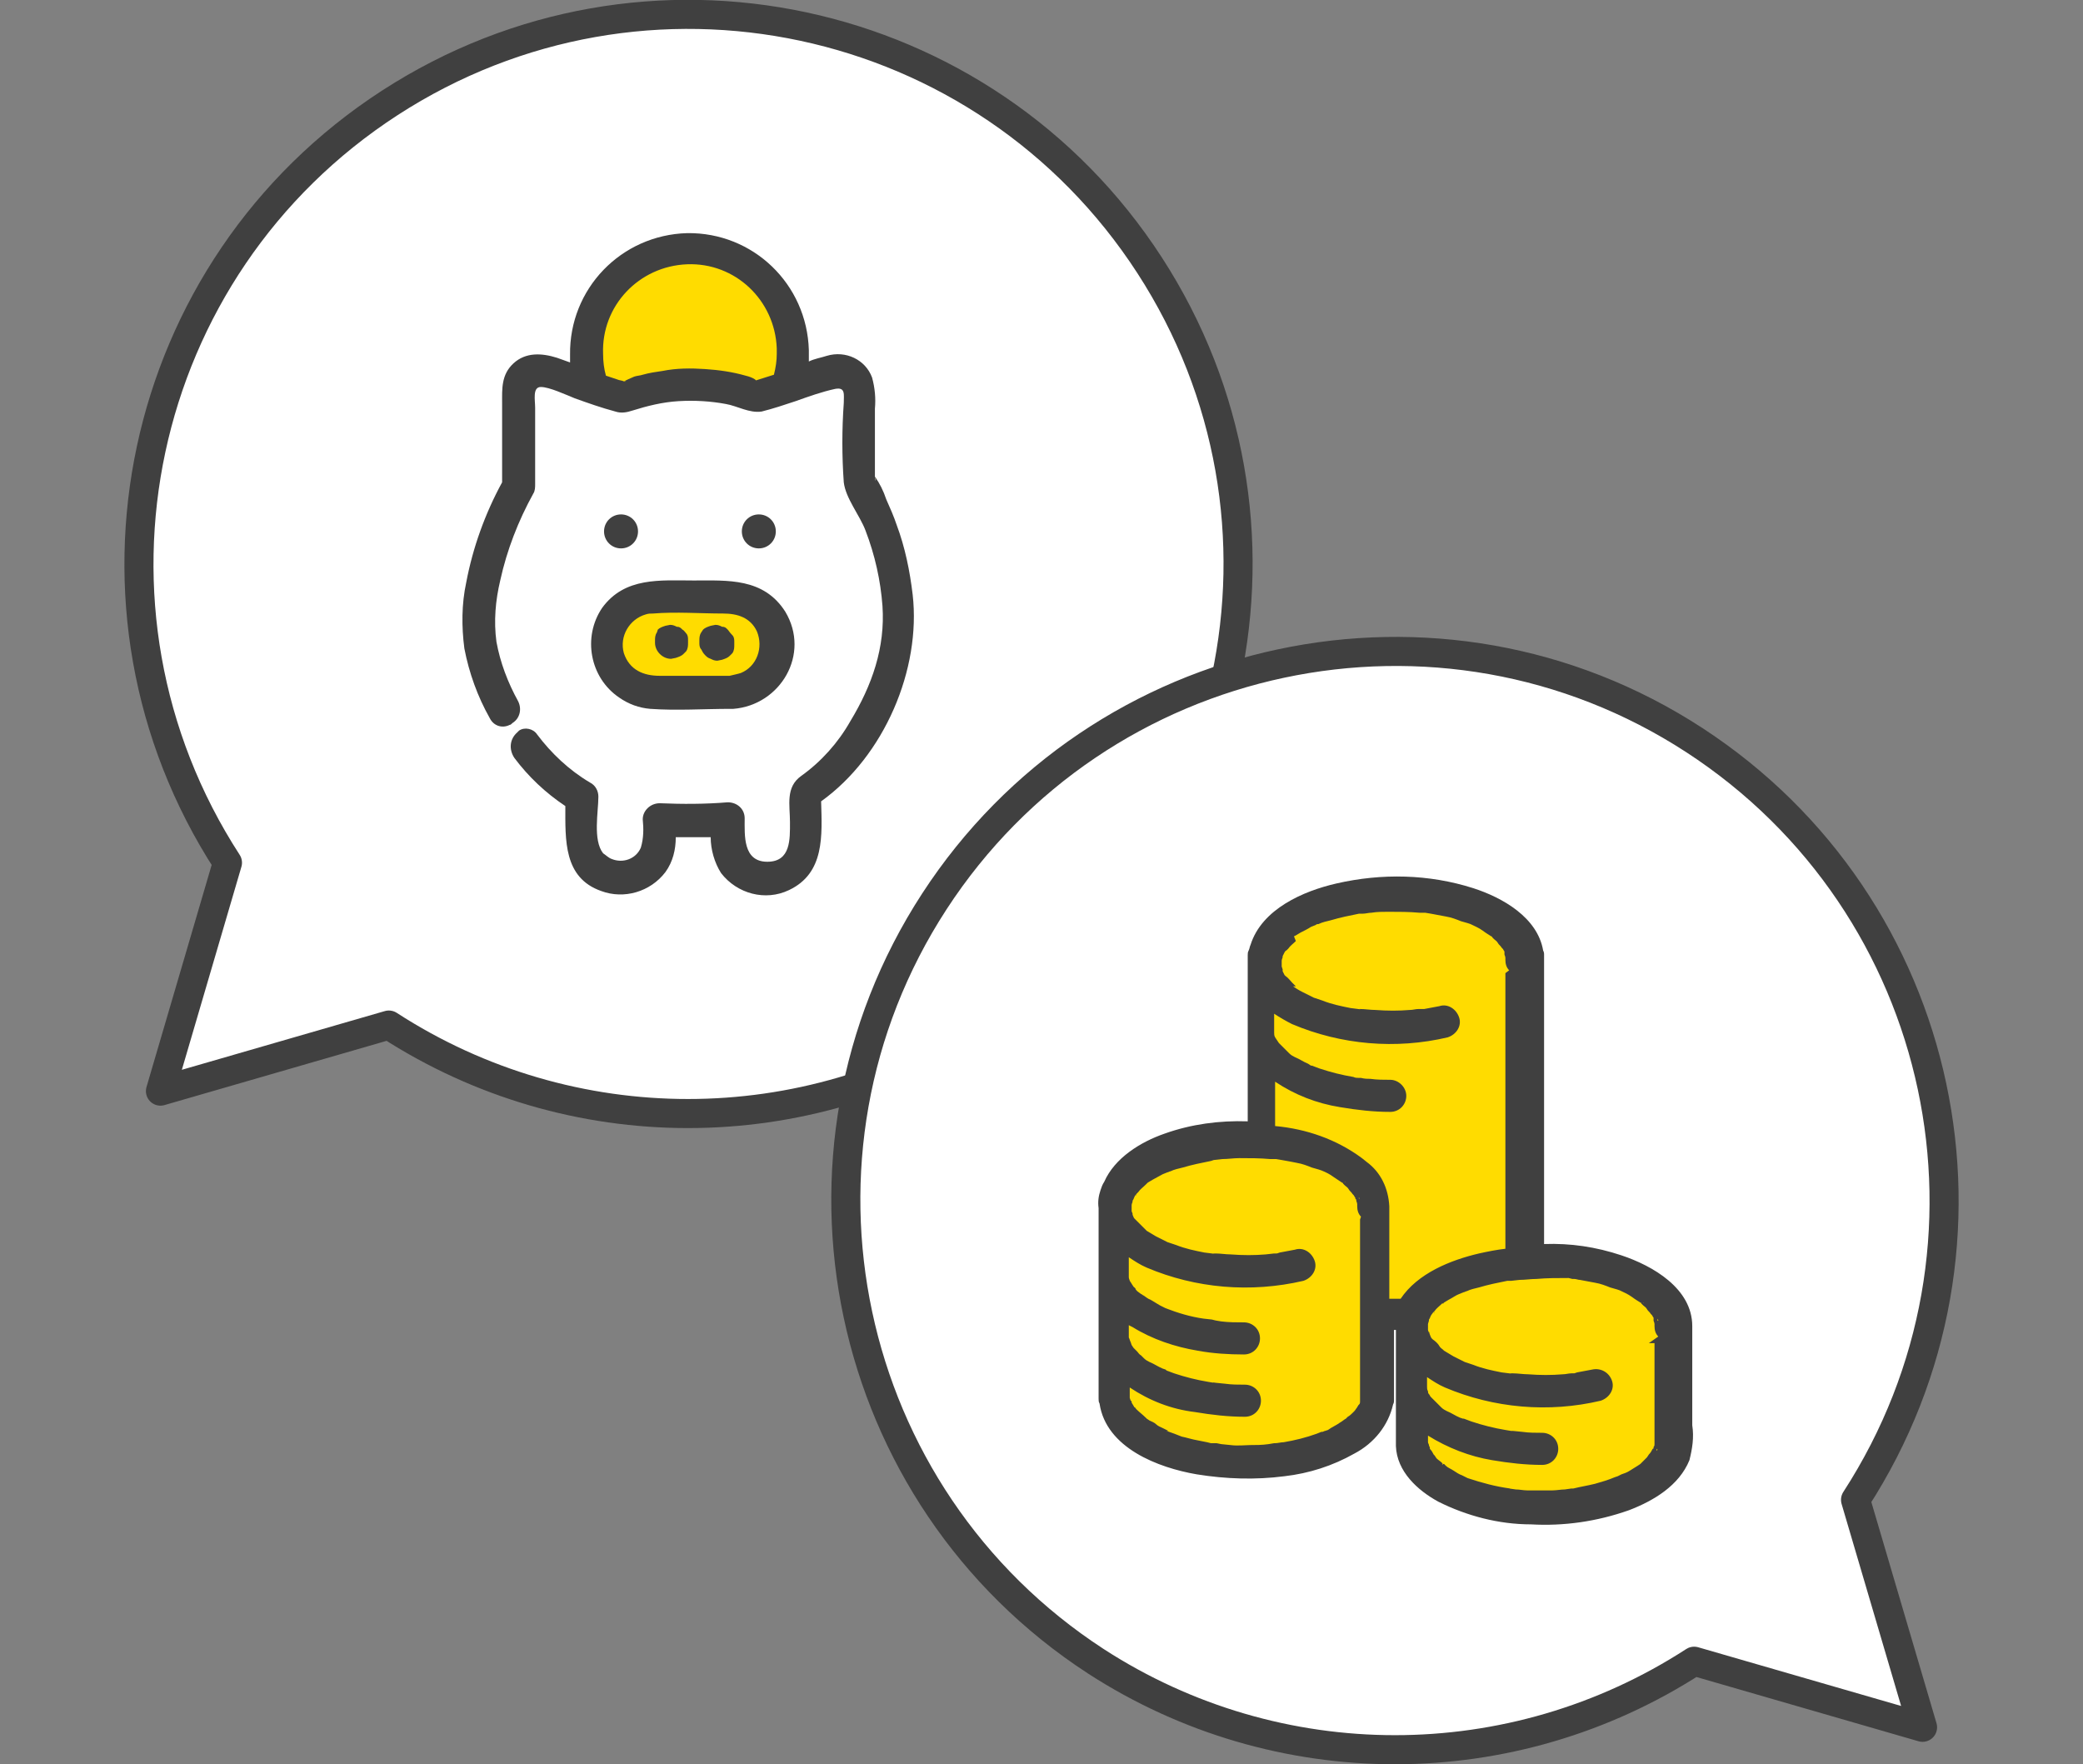 <?xml version="1.0" encoding="utf-8"?>
<!-- Generator: Adobe Illustrator 25.2.3, SVG Export Plug-In . SVG Version: 6.00 Build 0)  -->
<svg version="1.1" id="レイヤー_1" xmlns="http://www.w3.org/2000/svg" xmlns:xlink="http://www.w3.org/1999/xlink" x="0px"
	 y="0px" viewBox="0 0 220.7 186.9" style="enable-background:new 0 0 220.7 186.9;" xml:space="preserve">
<rect x="0" y="0" width="220.7" height="186.9" fill="#808080" stroke="none"/>
<style type="text/css">
	.st0{fill:#FFFFFF;stroke:#404040;stroke-width:3.08;stroke-linecap:round;stroke-linejoin:round;}
	.st1{fill:#FFDC00;}
	.st2{fill:#FFFFFF;}
	.st3{fill:#404040;}
</style>
<g id="レイヤー_2_1_">
	<g id="text">
		<path class="st0" d="M24.1,91.4c-17.5-27-9.8-63,17.2-80.5s63-9.8,80.5,17.2s9.8,63-17.2,80.5c-19.3,12.5-44.1,12.5-63.4,0
			l-24.2,7L24.1,91.4z"/>
		<path class="st1" d="M92.8,50.6C92.8,51.2,92.9,50.8,92.8,50.6z"/>
		<path class="st2" d="M57,77.8c1.5,2.1,3.4,3.8,5.6,5.1c0.5,0.3,0.9,0.9,0.9,1.5c0,1.7-0.6,4.7,0.5,6c0.8,1,2.3,1.1,3.4,0.3
			c0.3-0.2,0.5-0.5,0.6-0.9c0.2-1,0.3-2,0.2-3c0-1,0.8-1.7,1.7-1.7c2.4,0.2,4.8,0.1,7.1-0.1c1,0,1.7,0.8,1.7,1.7
			c0,1.8-0.2,4.5,2.4,4.6c2.4,0,2.4-2.5,2.4-4.2s-0.4-3.7,1.2-4.9c2.1-1.6,3.9-3.6,5.2-5.8c2.3-3.8,3.7-7.8,3.4-12.2
			c-0.2-2.7-0.8-5.4-1.8-8c-0.6-1.6-2.1-3.4-2.3-5.1c-0.2-2.8-0.2-5.6,0-8.4c0-0.9,0.2-1.8-0.9-1.5c-1.4,0.4-2.8,0.8-4.2,1.3
			c-1.2,0.4-2.3,0.8-3.6,1.1c-1.2,0.2-2.6-0.5-3.8-0.8c-1.6-0.3-3.3-0.4-5-0.3c-1.7,0.1-3.3,0.5-4.9,1c-0.6,0.2-1.2,0.3-1.8,0.1
			c-1.4-0.4-2.8-0.9-4.3-1.4c-1-0.3-2.5-1.2-3.6-1.2s-0.6,1.4-0.6,2.2v8.2c0,0.3,0,0.7-0.2,1c-1.6,2.9-2.8,6-3.5,9.2
			c-0.5,2.1-0.6,4.3-0.4,6.5c0.4,2.2,1.2,4.4,2.3,6.3c0.4,0.8,0.2,1.8-0.6,2.3l0.6,0.9c0.5-0.6,1.4-0.6,2,0
			C56.9,77.6,57,77.7,57,77.8z M77.6,75h-0.3c-2.8,0-5.7,0.2-8.5,0c-3.8-0.3-6.5-3.7-6.2-7.4c0.1-1.2,0.5-2.3,1.2-3.2
			c2.3-3.3,6.2-2.9,9.7-2.9s7.4-0.3,9.6,3.2C85.8,69.2,82.6,74.6,77.6,75z M82.2,56.3c0,1-0.8,1.8-1.8,1.8c-1,0-1.8-0.8-1.8-1.8
			s0.8-1.8,1.8-1.8c0,0,0,0,0,0C81.4,54.5,82.2,55.3,82.2,56.3z M67.6,56.3c0,1-0.8,1.8-1.8,1.8S64,57.4,64,56.3s0.8-1.8,1.8-1.8
			C66.8,54.5,67.6,55.3,67.6,56.3C67.7,56.3,67.7,56.3,67.6,56.3L67.6,56.3z"/>
		<path class="st1" d="M78.7,41.5l-0.2-0.1c-1.3-0.3-2.6-0.6-3.9-0.7c-0.4,0-0.9,0-1.3,0c-0.9,0-1.9,0.1-2.8,0.2
			c-0.7,0.1-1.3,0.2-1.9,0.3l-0.7,0.2l-0.2,0.1c-0.2,0.2-0.5,0.3-0.8,0.4c-0.2,0-0.3,0.1-0.5,0.1c-0.1,0-0.2,0-0.3,0
			c-0.3,0-0.6-0.1-0.9-0.2l-0.1,0L62.9,41l-0.2-0.9c-0.2-0.9-0.3-1.8-0.3-2.7c0-6,4.9-10.9,10.9-10.9c6,0.1,10.8,4.9,10.9,10.9v0.1
			c0,0.9-0.1,1.7-0.3,2.5l-0.2,0.9l-0.9,0.3c-0.7,0.2-1.4,0.4-2,0.6l-1.4,0.6L78.7,41.5z"/>
		<path class="st3" d="M96.7,63c-0.3-2.5-0.8-5-1.7-7.4c-0.3-0.9-0.7-1.8-1.1-2.7c-0.3-0.9-0.7-1.7-1.2-2.4v-7.2
			c0.1-1.1,0-2.2-0.3-3.3c-0.7-1.9-2.8-2.9-4.8-2.3c-0.6,0.2-1.3,0.3-1.9,0.6c0-0.2,0-0.4,0-0.7c0-0.1,0-0.2,0-0.2
			c0-0.1,0-0.2,0-0.3c-0.2-7-5.9-12.5-12.9-12.4c-7,0.2-12.5,5.9-12.4,12.9c0,0.3,0,0.5,0,0.8L59,37.9c-1.6-0.5-3.3-0.6-4.6,0.6
			s-1.2,2.7-1.2,4.2v8.4c-1.8,3.3-3.1,6.9-3.8,10.6c-0.5,2.3-0.5,4.7-0.2,7c0.5,2.6,1.4,5.1,2.7,7.4c0.4,0.8,1.3,1.1,2.1,0.7
			c0.1,0,0.2-0.1,0.3-0.2c0.8-0.5,1-1.5,0.6-2.3c-1.1-2-1.9-4.1-2.3-6.3c-0.3-2.2-0.1-4.4,0.4-6.5c0.7-3.2,1.9-6.3,3.5-9.2
			c0.2-0.3,0.2-0.7,0.2-1v-8.1c0-0.8-0.3-2.2,0.6-2.2s2.6,0.8,3.6,1.2c1.4,0.5,2.8,1,4.3,1.4c0.6,0.2,1.2,0.1,1.8-0.1
			c1.6-0.5,3.2-0.9,4.9-1c1.7-0.1,3.4,0,5,0.3c1.2,0.2,2.5,1,3.8,0.8c1.2-0.3,2.4-0.7,3.6-1.1c1.4-0.5,2.8-1,4.2-1.3
			c1.1-0.2,0.9,0.6,0.9,1.5c-0.2,2.8-0.2,5.6,0,8.4c0.2,1.7,1.7,3.5,2.3,5.1c1,2.6,1.6,5.3,1.8,8c0.3,4.4-1.1,8.4-3.4,12.2
			c-1.3,2.3-3.1,4.3-5.2,5.8c-1.7,1.2-1.2,3.1-1.2,4.9s0.1,4.2-2.4,4.2c-2.6,0-2.4-2.8-2.4-4.6c0-1-0.8-1.7-1.8-1.7
			c-2.4,0.2-4.8,0.2-7.2,0.1c-1,0-1.8,0.8-1.8,1.7c0,0,0,0,0,0c0.1,1,0.1,2-0.2,3c-0.5,1.2-1.9,1.7-3.1,1.2
			c-0.3-0.1-0.6-0.4-0.9-0.6c-1.1-1.4-0.5-4.4-0.5-6c0-0.6-0.3-1.2-0.9-1.5c-2.2-1.3-4.1-3.1-5.6-5.1c-0.4-0.6-1.3-0.8-1.9-0.4
			c-0.1,0.1-0.1,0.1-0.2,0.2c-0.8,0.7-0.9,1.8-0.3,2.7c1.5,2,3.3,3.7,5.4,5.1c0,3.6-0.2,7.6,3.8,9c2.4,0.9,5.2,0.1,6.8-2
			c0.8-1.1,1.1-2.4,1.1-3.7c1.2,0,2.5,0,3.7,0c0,1.3,0.4,2.7,1.1,3.8c1.7,2.2,4.7,3,7.2,1.8c3.8-1.8,3.5-5.8,3.4-9.4
			C93.7,80.1,97.6,70.9,96.7,63z M92.7,50.6C92.8,50.8,92.7,51.2,92.7,50.6z M80,40.2c-0.3-0.2-0.6-0.3-1-0.4
			c-1.4-0.4-2.8-0.6-4.3-0.7c-1.5-0.1-3-0.1-4.5,0.2c-0.7,0.1-1.4,0.2-2.1,0.4c-0.3,0.1-0.6,0.1-0.9,0.2c0,0-1.4,0.6-1,0.5
			c0.1,0,0.2,0.1-0.1,0c-0.2-0.1-0.5-0.1-0.7-0.2l-1.2-0.4c-0.2-0.7-0.3-1.5-0.3-2.3c-0.2-5.1,3.8-9.3,8.9-9.5
			c5.1-0.2,9.3,3.8,9.5,8.9c0,0.2,0,0.4,0,0.6c0,0.7-0.1,1.4-0.3,2.2c-0.6,0.2-1.3,0.4-1.9,0.6L80,40.2z"/>
		<path class="st3" d="M64,56.3c0,1,0.8,1.8,1.8,1.8s1.8-0.8,1.8-1.8s-0.8-1.8-1.8-1.8S64,55.3,64,56.3L64,56.3z"/>
		<path class="st3" d="M78.6,56.3c0,1,0.8,1.8,1.8,1.8c1,0,1.8-0.8,1.8-1.8s-0.8-1.8-1.8-1.8c0,0,0,0,0,0
			C79.4,54.5,78.6,55.3,78.6,56.3L78.6,56.3z"/>
		<path class="st1" d="M71.8,74.4c-1.1,0-2.1,0-3-0.1c-2.2-0.2-4.1-1.6-5-3.6c-0.9-1.9-0.7-4.2,0.5-6c1.7-2.4,4.3-2.6,6.9-2.6h3.8
			c3.1,0,5.8,0.2,7.4,2.9c1.1,1.7,1.2,3.9,0.3,5.7c-1,2-3,3.3-5.2,3.5h-0.2c-0.9,0-1.8,0-2.7,0S72.7,74.4,71.8,74.4z"/>
		<path class="st3" d="M73.5,61.5c-3.5,0-7.3-0.4-9.7,2.9c-2.1,3.1-1.3,7.4,1.8,9.5c1,0.7,2.1,1.1,3.3,1.2c2.8,0.2,5.7,0,8.5,0h0.3
			c5-0.4,8.2-5.8,5.5-10.3C80.9,61.2,77.1,61.5,73.5,61.5z M77.3,71.6c-2.5,0-4.9,0-7.4,0c-1.7,0-3.2-0.6-3.8-2.4
			c-0.5-1.8,0.6-3.6,2.3-4.1c0.3-0.1,0.5-0.1,0.8-0.1c2.4-0.2,5,0,7.4,0c1.5,0,2.9,0.4,3.6,1.9c0.7,1.7,0,3.7-1.7,4.4
			C78.2,71.4,77.7,71.5,77.3,71.6z"/>
		<path class="st3" d="M72.3,66.7c-0.2-0.2-0.3-0.3-0.6-0.3c-0.2-0.1-0.4-0.2-0.7-0.2l-0.5,0.1c-0.3,0.1-0.6,0.2-0.8,0.4L69.6,67
			c-0.2,0.3-0.2,0.6-0.2,0.9v0.2c0,0.9,0.8,1.7,1.7,1.7l0.5-0.1c0.3-0.1,0.6-0.2,0.8-0.4l0.3-0.3c0.2-0.3,0.2-0.6,0.2-0.9v-0.3
			c0-0.2,0-0.5-0.2-0.7C72.6,67,72.5,66.8,72.3,66.7z"/>
		<path class="st3" d="M77.1,66.7c-0.2-0.2-0.3-0.3-0.6-0.3c-0.2-0.1-0.4-0.2-0.7-0.2l-0.5,0.1c-0.3,0.1-0.6,0.2-0.8,0.4L74.3,67
			c-0.2,0.3-0.2,0.6-0.2,0.9v0.2c0,0.2,0,0.5,0.2,0.7c0.1,0.2,0.2,0.4,0.4,0.6c0.2,0.2,0.3,0.3,0.6,0.4c0.2,0.1,0.4,0.2,0.7,0.2
			l0.5-0.1c0.3-0.1,0.6-0.2,0.8-0.4l0.3-0.3c0.2-0.3,0.2-0.6,0.2-0.9v-0.3c0-0.2,0-0.5-0.2-0.7C77.3,67,77.2,66.8,77.1,66.7z"/>
		<path class="st0" d="M196.6,158.9c17.5-27,9.8-63-17.1-80.5s-63-9.8-80.5,17.1s-9.8,63,17.1,80.5c19.3,12.5,44.1,12.5,63.4,0
			l24.2,7L196.6,158.9z"/>
		<path class="st1" d="M163.7,160.9c-0.5,0-1,0-1.5,0c-3.3-0.1-6.5-0.9-9.4-2.4c-1.2-0.7-4-2.5-4.2-5.3c0-0.7,0-1.4,0-2.2
			c0-0.4,0-0.7,0-1.1v-3c0,0,0,0,0-0.1v-6.6h-0.9H147v8.1c0,0.1,0,0.2-0.1,0.3v0.1c-0.5,2-1.9,3.8-3.7,4.7c-2.2,1.2-4.6,2-7.1,2.3
			c-1.3,0.2-2.7,0.3-4.1,0.3l0,0c-1.7,0-3.3-0.1-5-0.4c-2.1-0.4-9-2-9.8-6.9v-0.1c0-0.1,0-0.2,0-0.3V128c0-0.6,0-1.1,0.2-1.6
			c0.1-0.3,0.2-0.6,0.3-0.8c1.2-2.7,4.3-4.2,6-4.8c2.5-0.9,5.2-1.3,7.9-1.3h0.7h0.7v-17.7c0-0.2,0-0.3,0-0.5v-0.1c0-0.1,0-0.2,0-0.3
			v-0.1c0-0.2,0.1-0.4,0.1-0.5c1.1-3.7,5.9-5.3,8.6-6c2.1-0.5,4.2-0.7,6.3-0.7c2.7,0,5.3,0.4,7.8,1.2c1.9,0.6,6.4,2.5,7,6.1v0.1
			c0,0.1,0,0.2,0,0.3v31.3h0.9c2.7,0,5.3,0.4,7.8,1.2c2.1,0.7,7,2.7,7,6.8v0.1c0,0,0,0,0,0.1V151c0,0.2,0,0.4,0,0.6
			c0.1,0.9,0,1.9-0.3,2.8c-0.8,2.1-2.8,3.7-5.9,4.9C169.5,160.4,166.6,160.9,163.7,160.9z"/>
		<path class="st1" d="M137.1,99.2L137.1,99.2L137.1,99.2L137.1,99.2L137.1,99.2z"/>
		<path class="st1" d="M137.1,99.2L137.1,99.2z"/>
		<path class="st1" d="M158.5,99.2L158.5,99.2L158.5,99.2z"/>
		<path class="st1" d="M158.4,99.2c-0.1-0.1-0.2-0.1-0.1-0.1L158.4,99.2L158.4,99.2z"/>
		<path class="st1" d="M136.2,100L136.2,100L136.2,100z"/>
		<path class="st1" d="M159.8,100.7L159.8,100.7L159.8,100.7L159.8,100.7z"/>
		<path class="st1" d="M159.8,100.8L159.8,100.8c0,0,0.1,0.1,0.1,0.1S159.9,100.9,159.8,100.8z"/>
		<path class="st1" d="M136.1,100.1C136,100.3,136.1,100.2,136.1,100.1c0,0,0-0.1,0.1-0.1L136.1,100.1z"/>
		<path class="st1" d="M135.8,102.5C135.8,102.5,135.8,102.5,135.8,102.5L135.8,102.5C135.8,102.4,135.8,102.4,135.8,102.5z"/>
		<path class="st1" d="M135.7,102.2c0,0,0,0.1,0,0.2l0,0V102.2L135.7,102.2z"/>
		<path class="st3" d="M137.2,99.2L137.2,99.2L137.2,99.2L137.2,99.2C137.4,99,137.3,99.1,137.2,99.2z"/>
		<path class="st3" d="M158.5,99.2l-0.2-0.1L158.5,99.2L158.5,99.2z"/>
		<path class="st3" d="M159.9,100.9c0-0.1-0.1-0.1-0.1-0.2l0,0C159.8,100.9,159.9,101,159.9,100.9z"/>
		<path class="st3" d="M136.2,100L136.2,100c0,0.1-0.1,0.1-0.1,0.2C136.2,100.1,136.2,100.1,136.2,100z"/>
		<path class="st3" d="M135.7,102.2L135.7,102.2v0.2l0,0C135.7,102.2,135.7,102.2,135.7,102.2z"/>
		<path class="st1" d="M121.3,150.4L121.3,150.4C121.3,150.3,121.2,150.3,121.3,150.4z"/>
		<path class="st1" d="M120.3,149.4"/>
		<path class="st3" d="M126.8,156.2c3.1,0.5,6.2,0.6,9.3,0.2c2.6-0.3,5.1-1.1,7.4-2.4c2.1-1.1,3.6-3,4.1-5.2
			c0.1-0.2,0.1-0.3,0.1-0.5v-7.4h0.2c0,2,0,3.9,0,5.9c0,0,0,0.1,0,0.1s0,0.1,0,0.1v2.9c0,1.1,0,2.2,0,3.3c0.1,2.7,2.3,4.7,4.5,5.9
			c3,1.5,6.4,2.4,9.8,2.4c3.5,0.2,7-0.3,10.4-1.5c2.6-1,5.3-2.6,6.4-5.3c0.3-1.2,0.5-2.4,0.3-3.7c0-3.4,0-6.8,0-10.2v-0.3
			c0-4-4.2-6.4-7.5-7.5c-2.7-0.9-5.4-1.3-8.2-1.2c0,0,0-0.1,0-0.1v-3.5c0-1.2,0-2.3,0-3.5v-23.5c0-0.2,0-0.3-0.1-0.5
			c-0.6-3.5-4.3-5.6-7.4-6.6c-4.7-1.5-9.7-1.6-14.5-0.5c-3.5,0.8-7.9,2.7-9.1,6.5c-0.1,0.2-0.1,0.4-0.2,0.6
			c-0.1,0.2-0.1,0.3-0.1,0.5v0.1c0,0.2,0,0.4,0,0.6v16.9c-3-0.1-6,0.3-8.8,1.3c-2.6,0.9-5.3,2.6-6.4,5.1c-0.2,0.3-0.3,0.6-0.4,0.9
			c-0.2,0.6-0.3,1.2-0.2,1.9v20.2c0,0.2,0,0.3,0.1,0.5C117.2,153.4,122.7,155.5,126.8,156.2z M137.1,99.2L137.1,99.2L137.1,99.2
			l0.2-0.1l0.5-0.3c0.4-0.2,0.8-0.4,1.1-0.6l0.5-0.2l0,0c0.1-0.1,0.2-0.1,0.3-0.1c0.4-0.2,0.9-0.3,1.3-0.4c1-0.3,2-0.5,3-0.7h0.4
			l0,0c0.3,0,0.6-0.1,0.9-0.1c0.6-0.1,1.2-0.1,1.8-0.1c1.1,0,2.2,0,3.3,0.1h0.4h0.2l0.6,0.1c0.5,0.1,1.1,0.2,1.6,0.3
			c0.6,0.1,1.1,0.3,1.6,0.5l0.7,0.2l0.3,0.1l0,0c0.4,0.2,0.9,0.4,1.3,0.7s0.6,0.4,0.9,0.6c0,0,0.1,0,0.1,0.1l0,0l0,0l0,0
			c0.1,0.1,0.1,0.1,0.2,0.2c0.1,0.1,0.3,0.2,0.4,0.4s0.3,0.3,0.4,0.5c-0.4-0.4,0,0,0.1,0.1c0.1,0.1,0.1,0.2,0.2,0.3l0,0
			c0,0,0,0,0,0.1v0.1c0,0.1,0,0.1,0,0.1l0,0c0,0.1,0.1,0.2,0.1,0.4s0,0.2,0,0.2c0,0.4,0.1,0.8,0.4,1.1l-0.4,0.3l0,0v20.7
			c0,2.8,0,5.6,0,8.5c-0.9,0.1-1.9,0.3-2.8,0.5c-3,0.7-6.5,2.1-8.3,4.8h-0.4h-0.8v-8c0-0.5,0-1,0-1.6c0,0,0-0.1,0-0.2
			c-0.1-1.9-0.9-3.6-2.4-4.7l-0.5-0.4c-2.7-2-5.9-3.1-9.2-3.4v-4.7c2.1,1.4,4.4,2.3,6.9,2.7c1.8,0.3,3.5,0.5,5.3,0.5
			c1,0,1.7-0.8,1.7-1.7c0-0.9-0.8-1.7-1.7-1.7c-0.7,0-1.4,0-2.1-0.1c-0.3,0-0.6,0-1-0.1h-0.2c-0.2,0-0.4,0-0.6-0.1
			c-1.2-0.2-2.4-0.5-3.6-0.9c-0.3-0.1-0.5-0.2-0.8-0.3h-0.1l-0.3-0.2c-0.5-0.2-0.9-0.5-1.4-0.7c-0.2-0.1-0.4-0.2-0.6-0.4l-0.1-0.1
			l-0.2-0.2l-0.4-0.4l-0.2-0.2l-0.1-0.1c0,0-0.1-0.1-0.1-0.1l-0.2-0.3l-0.2-0.3c-0.1-0.2-0.1-0.3-0.1-0.5c0-0.1,0-0.2,0-0.3v-1.7
			c0.6,0.4,1.3,0.8,1.9,1.1c5.2,2.2,11,2.7,16.5,1.4c0.9-0.3,1.5-1.2,1.2-2.1c-0.3-0.9-1.2-1.5-2.1-1.2c-0.5,0.1-1.1,0.2-1.6,0.3
			h-0.3h-0.3c-0.3,0-0.6,0.1-0.9,0.1c-1.2,0.1-2.4,0.1-3.7,0c-0.5,0-1.1-0.1-1.6-0.1H144c0.4,0.1,0,0-0.1,0l-0.8-0.1
			c-1-0.2-2-0.4-3-0.8l-0.6-0.2l-0.3-0.1l0,0c-0.4-0.2-0.8-0.4-1.2-0.6s-0.7-0.4-1-0.6l0.3,0l-0.4-0.4c-0.2-0.2-0.4-0.5-0.7-0.7
			c0.4,0.4,0,0-0.1-0.1l-0.2-0.4c0,0,0,0,0,0.1c0,0,0-0.1,0-0.1l0,0c0,0,0-0.1,0-0.2l-0.1-0.3c0,0,0,0,0-0.1v-0.5l0,0
			c0-0.2,0.1-0.3,0.1-0.4v-0.1l0.2-0.4c0,0,0.1-0.2,0.2-0.2c-0.1,0.1-0.1,0.1,0,0l0.1-0.1l0,0l0.1-0.1c0.2-0.3,0.5-0.5,0.8-0.8
			L137.1,99.2z M166.2,135.4l0.4,0.1h0.2c0.2,0,0.4,0.1,0.6,0.1c0.5,0.1,1.1,0.2,1.6,0.3c0.6,0.1,1.1,0.3,1.6,0.5l0.7,0.2l0.3,0.1
			l0,0c0.4,0.2,0.9,0.4,1.3,0.7s0.6,0.4,0.9,0.6c0,0,0.1,0,0.1,0.1l0,0l0,0l0,0l0.2,0.2c0.1,0.1,0.3,0.2,0.4,0.4s0.3,0.3,0.4,0.5
			c-0.4-0.4,0,0,0.1,0.1s0.1,0.2,0.2,0.3l0,0c0,0,0,0,0,0.1v0.1c0,0.1,0,0.1,0,0.1l0,0c0,0.1,0.1,0.2,0.1,0.4s0,0.1,0,0.2
			c0,0.4,0.1,0.8,0.4,1.1l-1,0.7h0.6v7.1c0,1.2,0,2.4,0,3.6l0,0c0,0.1,0,0.2-0.1,0.3l0,0c0,0,0,0,0,0.1c0,0,0,0.1-0.1,0.1l0,0l0,0
			l0,0c-0.1,0.2-0.2,0.4-0.4,0.6l0,0l-0.2,0.3c-0.2,0.2-0.4,0.4-0.6,0.6l-0.1,0.1l-0.3,0.2c-0.3,0.2-0.5,0.3-0.8,0.5
			s-0.6,0.3-0.9,0.4l-0.4,0.2l-0.3,0.1c-0.7,0.3-1.4,0.5-2.1,0.7c-0.8,0.2-1.5,0.3-2.3,0.5h-0.2l0,0l-0.7,0.1
			c-0.4,0-0.9,0.1-1.3,0.1c-0.9,0-1.8,0-2.7,0c-0.4,0-0.8-0.1-1.2-0.1l-0.7-0.1h0.1H160c-1.5-0.2-3-0.6-4.5-1.1l-0.2-0.1l-0.4-0.2
			c-0.3-0.1-0.6-0.3-0.9-0.5s-0.6-0.3-0.8-0.5l-0.2-0.2l0,0h-0.1l0,0c0,0-0.1,0-0.1-0.1l0,0c-0.2-0.2-0.4-0.3-0.6-0.5l-0.2-0.3
			l-0.1-0.1c-0.1-0.2-0.2-0.4-0.4-0.6v-0.1c0-0.1-0.1-0.2-0.1-0.3s-0.1-0.2-0.1-0.3v-0.7c2.1,1.3,4.4,2.2,6.8,2.6
			c1.8,0.3,3.5,0.5,5.3,0.5c1,0,1.7-0.8,1.7-1.7c0-1-0.8-1.7-1.7-1.7c0,0,0,0,0,0c-0.7,0-1.4,0-2.1-0.1l-1-0.1h-0.2l-0.6-0.1
			c-1.2-0.2-2.4-0.5-3.6-0.9l-0.8-0.3h-0.1l-0.3-0.1c-0.5-0.2-0.9-0.5-1.4-0.7c-0.2-0.1-0.4-0.2-0.6-0.4l-0.1-0.1l-0.2-0.2
			c-0.1-0.1-0.3-0.3-0.4-0.4l-0.2-0.2l-0.1-0.1c0,0-0.1-0.1-0.1-0.1c-0.1-0.1-0.1-0.2-0.2-0.3c-0.1-0.1-0.1-0.2-0.1-0.3
			c-0.1-0.2-0.1-0.3-0.1-0.5c0,0,0-0.1,0-0.1v-0.9c0.6,0.4,1.2,0.8,1.9,1.1c5.2,2.2,11,2.7,16.5,1.4c0.9-0.3,1.5-1.2,1.2-2.1
			c-0.3-0.9-1.2-1.4-2.1-1.2c-0.5,0.1-1.1,0.2-1.6,0.3l-0.3,0.1h-0.3c-0.3,0-0.6,0.1-0.9,0.1c-1.2,0.1-2.4,0.1-3.7,0
			c-0.5,0-1.1-0.1-1.6-0.1c-0.1,0-0.2,0-0.3,0c0.4,0.1,0,0-0.1,0l-0.8-0.1c-1-0.2-2-0.4-3-0.8l-0.6-0.2l-0.3-0.1l0,0
			c-0.4-0.2-0.8-0.4-1.2-0.6c-0.3-0.2-0.7-0.4-1-0.6c0,0-0.1-0.1-0.1-0.1c-0.1-0.1-0.3-0.2-0.4-0.4s-0.4-0.5-0.7-0.7
			c0.4,0.4,0,0-0.1-0.1s-0.1-0.2-0.2-0.4c0,0,0,0,0,0.1c0,0,0-0.1,0-0.1l0,0c0,0,0-0.1-0.1-0.2c0-0.1-0.1-0.2-0.1-0.3c0,0,0,0,0-0.1
			s0-0.3,0-0.5l0,0c0-0.1,0.1-0.3,0.1-0.4v-0.1c0.1-0.1,0.1-0.2,0.2-0.4l0.2-0.3c0,0.1-0.1,0.1,0,0l0.1-0.1l0,0l0.1-0.1
			c0.2-0.3,0.5-0.5,0.8-0.8l0,0h0.1l0,0l0.1-0.1l0.5-0.3c0.4-0.2,0.8-0.5,1.1-0.6l0.5-0.2l0,0c0.1,0,0.2-0.1,0.3-0.1
			c0.4-0.2,0.9-0.3,1.3-0.4c1-0.3,2-0.5,3-0.7h0.4l0,0l0.9-0.1c0.6,0,1.2-0.1,1.8-0.1C163.9,135.4,165,135.4,166.2,135.4z
			 M121.3,150.4L121.3,150.4C121.2,150.3,121.3,150.3,121.3,150.4L121.3,150.4z M130.4,153.1l-1-0.1l-0.5-0.1h-0.2h-0.1l0,0h-0.3
			l-0.4-0.1l-1-0.2c-0.6-0.1-1.2-0.3-1.7-0.4c-0.5-0.2-1-0.4-1.6-0.6h0.2l-0.2-0.1l-0.4-0.2c-0.2-0.1-0.5-0.2-0.7-0.4
			s-0.5-0.3-0.7-0.4l-0.3-0.2l-0.1-0.1c-0.3-0.3-0.7-0.6-1-0.9l0,0c-0.1-0.1-0.1-0.2-0.2-0.2c-0.1-0.2-0.2-0.3-0.3-0.5
			c0-0.1,0-0.2-0.1-0.2l-0.1-0.3c0,0,0,0,0-0.1V147c2.1,1.4,4.4,2.3,6.9,2.6c1.8,0.3,3.5,0.5,5.3,0.5c1,0,1.7-0.8,1.7-1.7
			c0-1-0.8-1.7-1.7-1.7c-0.7,0-1.4,0-2.1-0.1l-1-0.1c-0.1,0-0.5-0.1-0.2,0l-0.6-0.1c-1.2-0.2-2.4-0.5-3.6-0.9
			c-0.3-0.1-0.5-0.2-0.8-0.3l-0.1-0.1l-0.3-0.1c-0.5-0.2-0.9-0.5-1.4-0.7c-0.2-0.1-0.4-0.2-0.6-0.4l-0.1-0.1l-0.2-0.2
			c-0.2-0.1-0.3-0.3-0.4-0.4l-0.2-0.2l-0.1-0.1c0,0-0.1-0.1-0.1-0.1l-0.2-0.3l-0.1-0.3c-0.1-0.2-0.1-0.3-0.2-0.5c0-0.1,0-0.2,0-0.3
			v-1l0.4,0.2c2.1,1.3,4.5,2.1,6.9,2.5c1.6,0.3,3.3,0.4,4.9,0.4c1,0,1.7-0.8,1.7-1.7c0-1-0.8-1.7-1.7-1.7c-0.8,0-1.6,0-2.4-0.1
			l-0.6-0.1l-0.4-0.1l-0.9-0.1c-1.4-0.2-2.7-0.6-4-1.1l-0.2-0.1l-0.4-0.2c-0.3-0.2-0.7-0.4-1-0.6c-0.3-0.1-0.5-0.3-0.8-0.5
			c0.3,0.3-0.1-0.1-0.2-0.1l-0.4-0.3c-0.1-0.1-0.2-0.2-0.2-0.3l-0.2-0.2c-0.1-0.1-0.1-0.1,0.1,0.1c-0.1,0-0.4-0.6-0.5-0.7
			c0-0.1-0.1-0.2-0.1-0.4c0,0,0-0.1,0-0.1c0-0.1,0-0.2,0-0.3v-1.7c0.6,0.4,1.2,0.8,1.9,1.1c5.2,2.2,11,2.7,16.6,1.4
			c0.9-0.3,1.5-1.2,1.2-2.1c-0.3-0.9-1.2-1.5-2.1-1.2c-0.5,0.1-1.1,0.2-1.6,0.3l-0.3,0.1H135l-0.9,0.1c-1.2,0.1-2.4,0.1-3.7,0
			c-0.5,0-1.1-0.1-1.6-0.1h-0.3c0.4,0.1,0,0-0.1,0l-0.8-0.1c-1-0.2-2-0.4-3-0.8l-0.6-0.2l-0.3-0.1l0,0c-0.4-0.2-0.8-0.4-1.2-0.6
			c-0.3-0.2-0.7-0.4-1-0.6l-0.1-0.1l-0.4-0.4c-0.2-0.2-0.5-0.5-0.7-0.7c0.4,0.4,0,0-0.1-0.1s-0.1-0.2-0.2-0.4c0,0,0,0,0,0.1
			c0,0,0-0.1,0-0.1l0,0c0,0,0-0.1,0-0.1c0-0.1-0.1-0.2-0.1-0.3c0,0,0,0,0-0.1c0-0.2,0-0.3,0-0.5l0,0c0-0.2,0.1-0.3,0.1-0.4v-0.1
			c0.1-0.1,0.1-0.2,0.2-0.4s0.1-0.2,0.2-0.2c-0.1,0.1-0.1,0.1,0-0.1l0.1-0.1l0,0l0.1-0.1c0.2-0.3,0.5-0.5,0.8-0.8l0,0l0.1-0.1l0,0
			l0.1-0.1l0.5-0.3c0.4-0.2,0.7-0.4,1.1-0.6l0.5-0.2l0,0c0.1,0,0.2-0.1,0.3-0.1c0.4-0.2,0.9-0.3,1.3-0.4c1-0.3,2-0.5,3-0.7l0.3-0.1
			l0,0l0.9-0.1c0.6,0,1.2-0.1,1.8-0.1c1.1,0,2.2,0,3.3,0.1h0.4h0.2l0.6,0.1c0.6,0.1,1.1,0.2,1.6,0.3c0.6,0.1,1.1,0.3,1.6,0.5
			l0.7,0.2l0.3,0.1l0,0c0.5,0.2,0.9,0.4,1.3,0.7c0.3,0.2,0.6,0.4,0.9,0.6c0,0,0.1,0,0.1,0.1l0,0l0,0l0,0c0.1,0.1,0.1,0.1,0.2,0.2
			s0.3,0.2,0.4,0.4s0.3,0.3,0.4,0.5c-0.4-0.4,0,0,0.1,0.1c0.1,0.1,0.1,0.2,0.2,0.3l0,0c0,0,0,0,0,0.1l0.1,0.1c0,0.1,0,0.1,0,0.1l0,0
			c0,0.1,0.1,0.2,0.1,0.4c0,0.1,0,0.2,0,0.2c0,0.4,0.1,0.8,0.4,1.1l-0.1,0.3c0,1.4,0,2.8,0,4.1v15c0,0.1,0,0.1,0,0.2
			c0,0.1,0,0.2-0.1,0.3l-0.1,0.1l0,0c0,0.1-0.1,0.1-0.1,0.2c-0.1,0.1-0.2,0.3-0.3,0.4c-0.1,0.1-0.1,0.1-0.2,0.2s-0.3,0.3-0.5,0.4
			l-0.2,0.2c-0.2,0.1-0.4,0.3-0.6,0.4c-0.4,0.3-0.9,0.5-1.3,0.8l-0.3,0.1c-0.1,0-0.2,0.1-0.3,0.1h-0.1l-0.5,0.2
			c-1.1,0.4-2.3,0.7-3.5,0.9c-0.3,0-0.6,0.1-0.9,0.1h-0.1l-0.6,0.1c-0.7,0.1-1.4,0.1-2,0.1C132,153.1,131.1,153.2,130.4,153.1
			L130.4,153.1z"/>
		<path class="st3" d="M123.8,151.7"/>
		<path class="st1" d="M175.5,153.7L175.5,153.7L175.5,153.7z"/>
		<path class="st1" d="M153,155.3L153,155.3L153,155.3z"/>
		<path class="st1" d="M152.9,155.2L152.9,155.2l-0.1-0.1C152.8,155.2,152.8,155.2,152.9,155.2z"/>
		<path class="st1" d="M175.5,153.7c0,0,0.1-0.1,0.1-0.1c0-0.1,0-0.1,0-0.1C175.5,153.5,175.5,153.6,175.5,153.7L175.5,153.7z"/>
		<path class="st3" d="M152.8,155.2l0.1,0.1l0,0C152.8,155.1,152.7,155.1,152.8,155.2z"/>
		<path class="st3" d="M175.5,153.7L175.5,153.7c0-0.1,0.1-0.2,0.1-0.2C175.6,153.5,175.5,153.5,175.5,153.7z"/>
		<path class="st1" d="M120.4,126.1L120.4,126.1L120.4,126.1z"/>
		<path class="st1" d="M121.3,125.3L121.3,125.3L121.3,125.3L121.3,125.3L121.3,125.3z"/>
		<path class="st1" d="M120,128.6C120,128.5,120,128.5,120,128.6L120,128.6C120,128.5,120,128.5,120,128.6z"/>
		<path class="st1" d="M120.3,126.2C120.2,126.4,120.3,126.3,120.3,126.2C120.4,126.2,120.4,126.2,120.3,126.2L120.3,126.2z"/>
		<path class="st1" d="M121.3,125.3L121.3,125.3z"/>
		<path class="st1" d="M119.9,128.3c0,0,0,0.1,0,0.1l0,0V128.3L119.9,128.3z"/>
		<path class="st1" d="M142.7,125.3L142.7,125.3L142.7,125.3z"/>
		<path class="st1" d="M142.6,125.3c-0.1-0.1-0.2-0.1-0.1-0.1L142.6,125.3L142.6,125.3z"/>
		<path class="st1" d="M144,126.8L144,126.8L144,126.8C144,126.8,144,126.8,144,126.8z"/>
		<path class="st1" d="M144,126.9L144,126.9c-0.1,0,0,0.1,0,0.1S144.1,127,144,126.9z"/>
		<path class="st3" d="M121.3,125.3L121.3,125.3L121.3,125.3L121.3,125.3C121.6,125.1,121.4,125.2,121.3,125.3z"/>
		<path class="st3" d="M119.9,128.3v0.1v0.1l0,0C119.9,128.3,119.9,128.2,119.9,128.3z"/>
		<path class="st3" d="M120.4,126.1L120.4,126.1c0,0.1,0,0.1-0.1,0.2C120.4,126.2,120.4,126.2,120.4,126.1z"/>
		<path class="st3" d="M142.7,125.3l-0.2-0.1L142.7,125.3L142.7,125.3z"/>
		<path class="st3" d="M144,127c0-0.1-0.1-0.1-0.1-0.2l0,0C144,127,144,127.1,144,127z"/>
		<path class="st1" d="M174.2,138.2L174.2,138.2L174.2,138.2z"/>
		<path class="st1" d="M174.2,138.1c-0.1-0.1-0.2-0.1-0.1-0.1L174.2,138.1L174.2,138.1z"/>
		<path class="st1" d="M152.9,138.1L152.9,138.1z"/>
		<path class="st1" d="M152.9,138.1L152.9,138.1L152.9,138.1L152.9,138.1z"/>
		<path class="st1" d="M175.5,139.6L175.5,139.6C175.5,139.7,175.5,139.7,175.5,139.6z"/>
		<path class="st1" d="M175.6,139.8v-0.1c0,0.1,0.1,0.1,0.1,0.2S175.6,139.9,175.6,139.8z"/>
		<path class="st1" d="M152,139L152,139L152,139z"/>
		<path class="st1" d="M151.9,139.1C151.8,139.2,151.8,139.2,151.9,139.1c0,0,0.1-0.1,0.1-0.1L151.9,139.1z"/>
		<path class="st1" d="M151.5,141.4C151.5,141.4,151.5,141.4,151.5,141.4L151.5,141.4C151.5,141.4,151.5,141.4,151.5,141.4z"/>
		<path class="st1" d="M151.4,141.1c0,0.1,0,0.1,0.1,0.2l0,0L151.4,141.1L151.4,141.1z"/>
		<path class="st3" d="M174.2,138.2l-0.2-0.1L174.2,138.2L174.2,138.2z"/>
		<path class="st3" d="M152.9,138.1L152.9,138.1L152.9,138.1L152.9,138.1C153.1,138,153,138.1,152.9,138.1z"/>
		<path class="st3" d="M175.6,139.9c0-0.1-0.1-0.1-0.1-0.2l0,0C175.5,139.9,175.6,139.9,175.6,139.9z"/>
		<path class="st3" d="M152,139L152,139c0,0.1-0.1,0.1-0.1,0.1C151.9,139.1,151.9,139.1,152,139z"/>
		<path class="st3" d="M151.4,141.1v0.1v0.1l0,0C151.5,141.2,151.4,141.1,151.4,141.1z"/>
	</g>
</g>
</svg>
